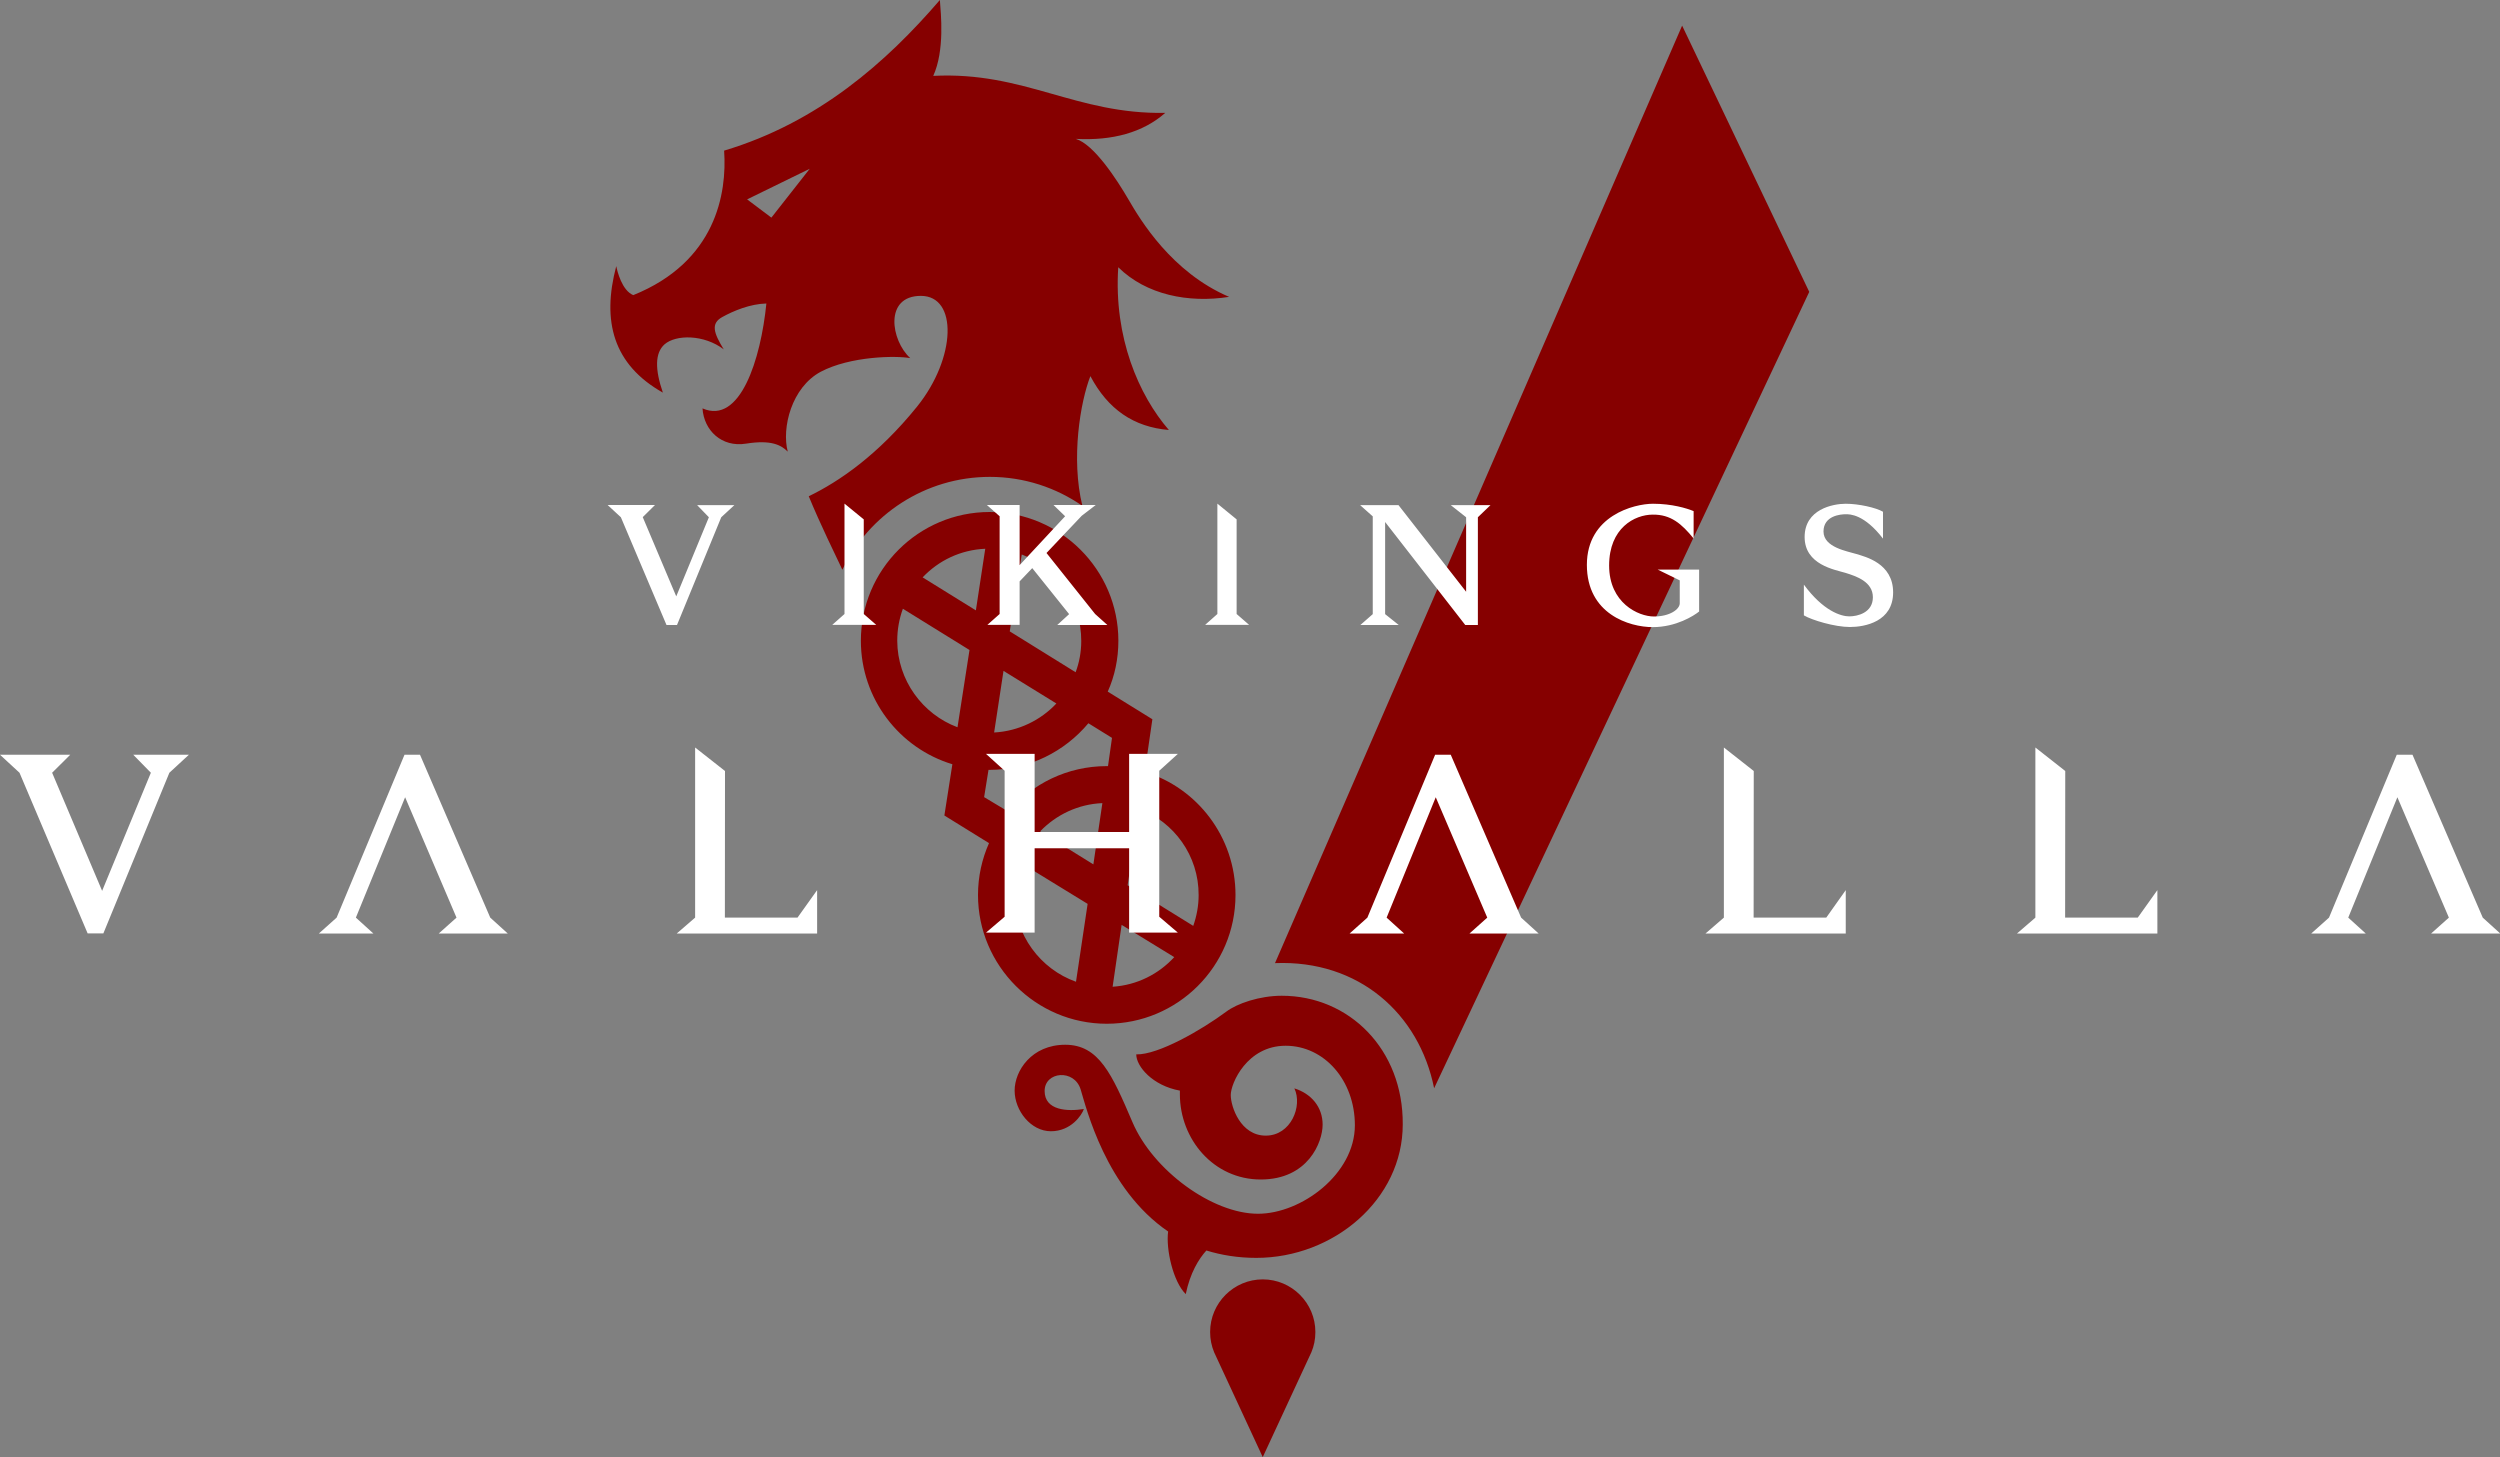 <?xml version="1.0"?>
<svg xmlns="http://www.w3.org/2000/svg" width="2000" height="1165.7" xml:space="preserve">
  <rect width="100%" height="100%" fill="#808080" stroke="none"/>
  <path d="m1010.2 1165.7-38.9-83.9c-2.1-5.1-3.2-10.4-3.2-16.2 0-23.2 18.9-42.1 42.1-42.1 23.2 0 42.1 18.9 42.1 42.1 0 5.9-1.1 11.2-3.2 16.2l-38.9 83.9m15.2-369.1c-17.6 0-35.7 6.1-44.5 12.8-19.4 14.4-54.3 34.6-71.9 34.1 0 9.6 13 25 34.9 29v2.9c0 35.9 26.9 68.2 64.7 68.2 37.8 0 49.5-29.8 49.5-43.9s-9.1-24.8-22.6-29c6.7 14.1-2.7 37.8-22.9 37.8s-28-23.2-28-32.5 13-39.4 43.9-39.4 55.4 27.7 55.4 63.6c0 39.1-42.9 70.8-77.5 70.8-36.5 0-83.9-34.6-100.4-73.2s-26.9-62-53.8-62-40.5 20.8-40.5 36.7c0 16 13 32.5 29 32.5 16.2 0 24.8-13 26.4-17.8-13 2.1-31.4 1.3-31.4-14.4s23.7-17.8 28.8-1.3c4.5 14.6 20 79.6 70 113.7-1.9 14.1 4 40.2 14.1 50.1 3.5-17 10.4-28.2 16.5-34.9 12 3.7 25.3 5.9 39.9 5.9 61.8 0 117.2-46.6 117.2-106.8.4-60-42.8-102.9-96.8-102.9zm-5.4-26.1c67.1-2.7 115.3 40.5 127.3 100.1l300.1-637.1-101.7-213-325.7 750zM988.4 716c0 57-46.3 103-103 103s-103-46.3-103-103c0-14.9 3.2-28.8 8.8-41.5l-35.7-22.1 6.4-41c-42.3-12.8-73.2-52.2-73.2-98.8 0-57 46.3-103 103-103s103 46.3 103 103c0 14.4-2.9 28.2-8.5 40.7l35.7 22.1-6.1 42.1c41.9 12.7 72.6 52.1 72.6 98.5zm-77.2-69-9.1 61.2 52.5 32.5c2.7-7.7 4.3-16 4.3-24.5.2-31.7-19.8-58.8-47.7-69.2zm-29.3-4.5c-19.4.8-37 9.3-49.8 22.6l42.6 26.4 7.2-49zm-64.5-198.9-9.6 61.5 52.7 32.7c2.9-7.7 4.5-16.2 4.5-25 .1-31.7-19.9-58.8-47.6-69.2zM795.3 586c19.7-1.1 37.3-9.9 49.8-23.2l-42.3-26.1c0 .1-7.5 49.3-7.5 49.3zm-57.2-124.1 42.6 26.4 7.5-49.3c-19.8.9-37.3 9.4-50.1 22.9zM766 581.8l9.6-61.8-53.3-33c-2.9 8-4.5 16.5-4.5 25.6.1 31.6 20.3 58.8 48.2 69.2zm40.8 67.6c18.9-22.4 47.1-36.5 78.5-36.5h1.1l3.2-22.6-18.9-11.7c-18.9 22.6-47.4 37.3-79.1 37.3h-.8l-3.5 21.8 19.5 11.7zm54 136 9.3-62.3-53.8-33c-2.9 8-4.8 16.8-4.8 25.8.1 32 20.8 59.4 49.3 69.5zm78.6-19.7-42.1-25.8-7.2 49.5c19.5-1.3 36.8-10.1 49.3-23.7zm-44.8-551.9c-3.7 56.2 16.5 102.5 40.5 130.2-28.2-2.4-48.7-16.5-62.8-43.1-8 20.5-15.7 65.8-6.4 103.8-21-14.6-46.6-23.2-74-23.2-51.9 0-96.9 30.4-118 74.3-4.8-10.1-18.1-37.3-26.9-58.8 24.2-11.7 55.4-33 86.8-71.9 31.2-38.9 32.5-88.4 2.9-88.4s-24 35.7-8.5 49.8c-11.4-2.1-47.9-1.6-71.6 10.9-23.4 12.5-31.4 45-26.4 63.9-5.3-5.3-13.3-9.6-33.3-6.4-19.7 3.2-33.8-10.7-34.9-28.2 30.1 13.3 46.6-39.1 51.1-83.9-13 .3-26.4 5.9-35.4 10.9-9.1 5.1-6.9 12.5 1.3 25.8-15.7-12-38.3-12-47.4-4-7.7 6.9-7.7 20-1.3 38.6-39.7-22.4-49-57-37.3-101.2.8 4 4.5 19.4 13.6 23.2 66-26.6 75.1-81.2 72.7-115.6C654.5 98 709.1 49.8 751.9 0c.8 10.9 4 40.2-5.3 60.7 73-3.7 114 30.9 185.6 29.6-17.8 15.7-42.3 22.4-71.6 20.8 14.6 4.3 33 32.7 42.3 48.7s34.3 58 80.4 77.7c-32.5 5.1-66.3-1.6-88.7-23.7zM647.8 135l-50.1 24.5 19.4 14.6 30.7-39.1z" fill="#860000"/>
  <path d="m0 603.8 15.6 14.4 54.5 128.5h12.6l52.8-128.5 15.6-14.4h-44.5l14.1 14.4-39 94.5-40-94.5 14.5-14.4H0zm323.6 0-54.3 130.3-14.2 12.7h43.6l-14-12.7 39.4-96.3 41.1 96.3-14.2 12.7h55.2l-14-12.7L336 603.8h-12.4zm824.5 0-54.2 130.3-14.2 12.7h43.6l-14-12.7 39.3-96.3 41.2 96.3-14.2 12.7h55.3l-14-12.7-56.3-130.3h-12.5zm769.3 0-54.2 130.3-14.2 12.7h43.6l-14-12.7 39.3-96.3 41.2 96.3-14.2 12.7h55.3l-14-12.7-56.2-130.3h-12.6zM556.1 598v136.1l-14.7 12.7h112.3v-34.7l-15.7 22h-58.1l.1-117.3-23.9-18.8zm1072.2 0v136.1l-14.7 12.7h112.3v-34.7l-15.7 22h-58.1l.1-117.3-23.9-18.8zm-249.2 0v136.1l-14.7 12.7h112.2v-34.7l-15.6 22h-58.1l.1-117.3-23.9-18.8zm-451.7 18.6 14.9-13.5h-39v62.5h-75.6v-62.5h-38.9l14.9 13.5v116.8l-14.9 12.7h38.9v-67.5h75.6v67.5h39l-14.9-12.7V616.6zM486.2 404.1l10.5 9.7 36.5 86.2h8.4l35.4-86.2 10.5-9.7h-29.8l9.4 9.7-26.1 63.3-26.8-63.4 9.8-9.7h-37.8zm189.4-1.2v88.3l-9.8 8.7H701l-10-8.7v-75.7l-15.4-12.6zm298.3 0v88.3l-9.8 8.7h35.2l-10-8.7v-75.7l-15.4-12.6zm-88.1 97-9.7-8.7-38.9-48.8 28.2-29.8 11.2-8.6h-33.8l9.3 9-36.4 39.1V404h-26.2l10.2 9v78.2l-9.8 8.7h25.8v-34.8l10.1-10.6 29.5 36.8-9.5 8.7h40zm202.3-95.8 10.1 9v78.2l-9.9 8.7h30.7l-10.9-8.7v-73.7l64.1 82.4h10.1v-86.2l10.1-9.7h-31.8l12.3 9.7v59.6l-54.1-69.3h-30.7zm266.8 26.7v-21.9c-5.5-2.3-17.4-5.9-32.5-5.9-15.1 0-52.9 9.5-52.9 48.9s34 49.8 52.7 49.8 32.9-9.1 37.1-12.5v-33.5h-33.1l17.6 8.6v18.3c0 4.9-8.1 10.6-20.6 10.6-12.5 0-35.9-10.8-35.9-40.8s20.4-40.7 34.9-40.7c14.4-.2 23.1 7.3 32.7 19.1zm151.5.1v-21.5c-5.6-3.3-19.5-6.4-29.8-6.4s-32.9 4.4-32.9 26.6c0 22.2 24 26.1 32.7 28.7 8.7 2.7 21.9 7.1 21.9 19.5s-12.3 15.3-18.9 15.3-20.8-4.3-36.3-25.4v24.6c6.4 3.8 24.7 9.3 36.8 9.3s34.6-4.3 34.6-27.7-22.4-28.5-29.4-30.7-26.3-5.2-26.3-18 14-13.8 17.6-13.8c3.5-.1 15 0 30 19.5z" fill="#fff"/>
</svg>
